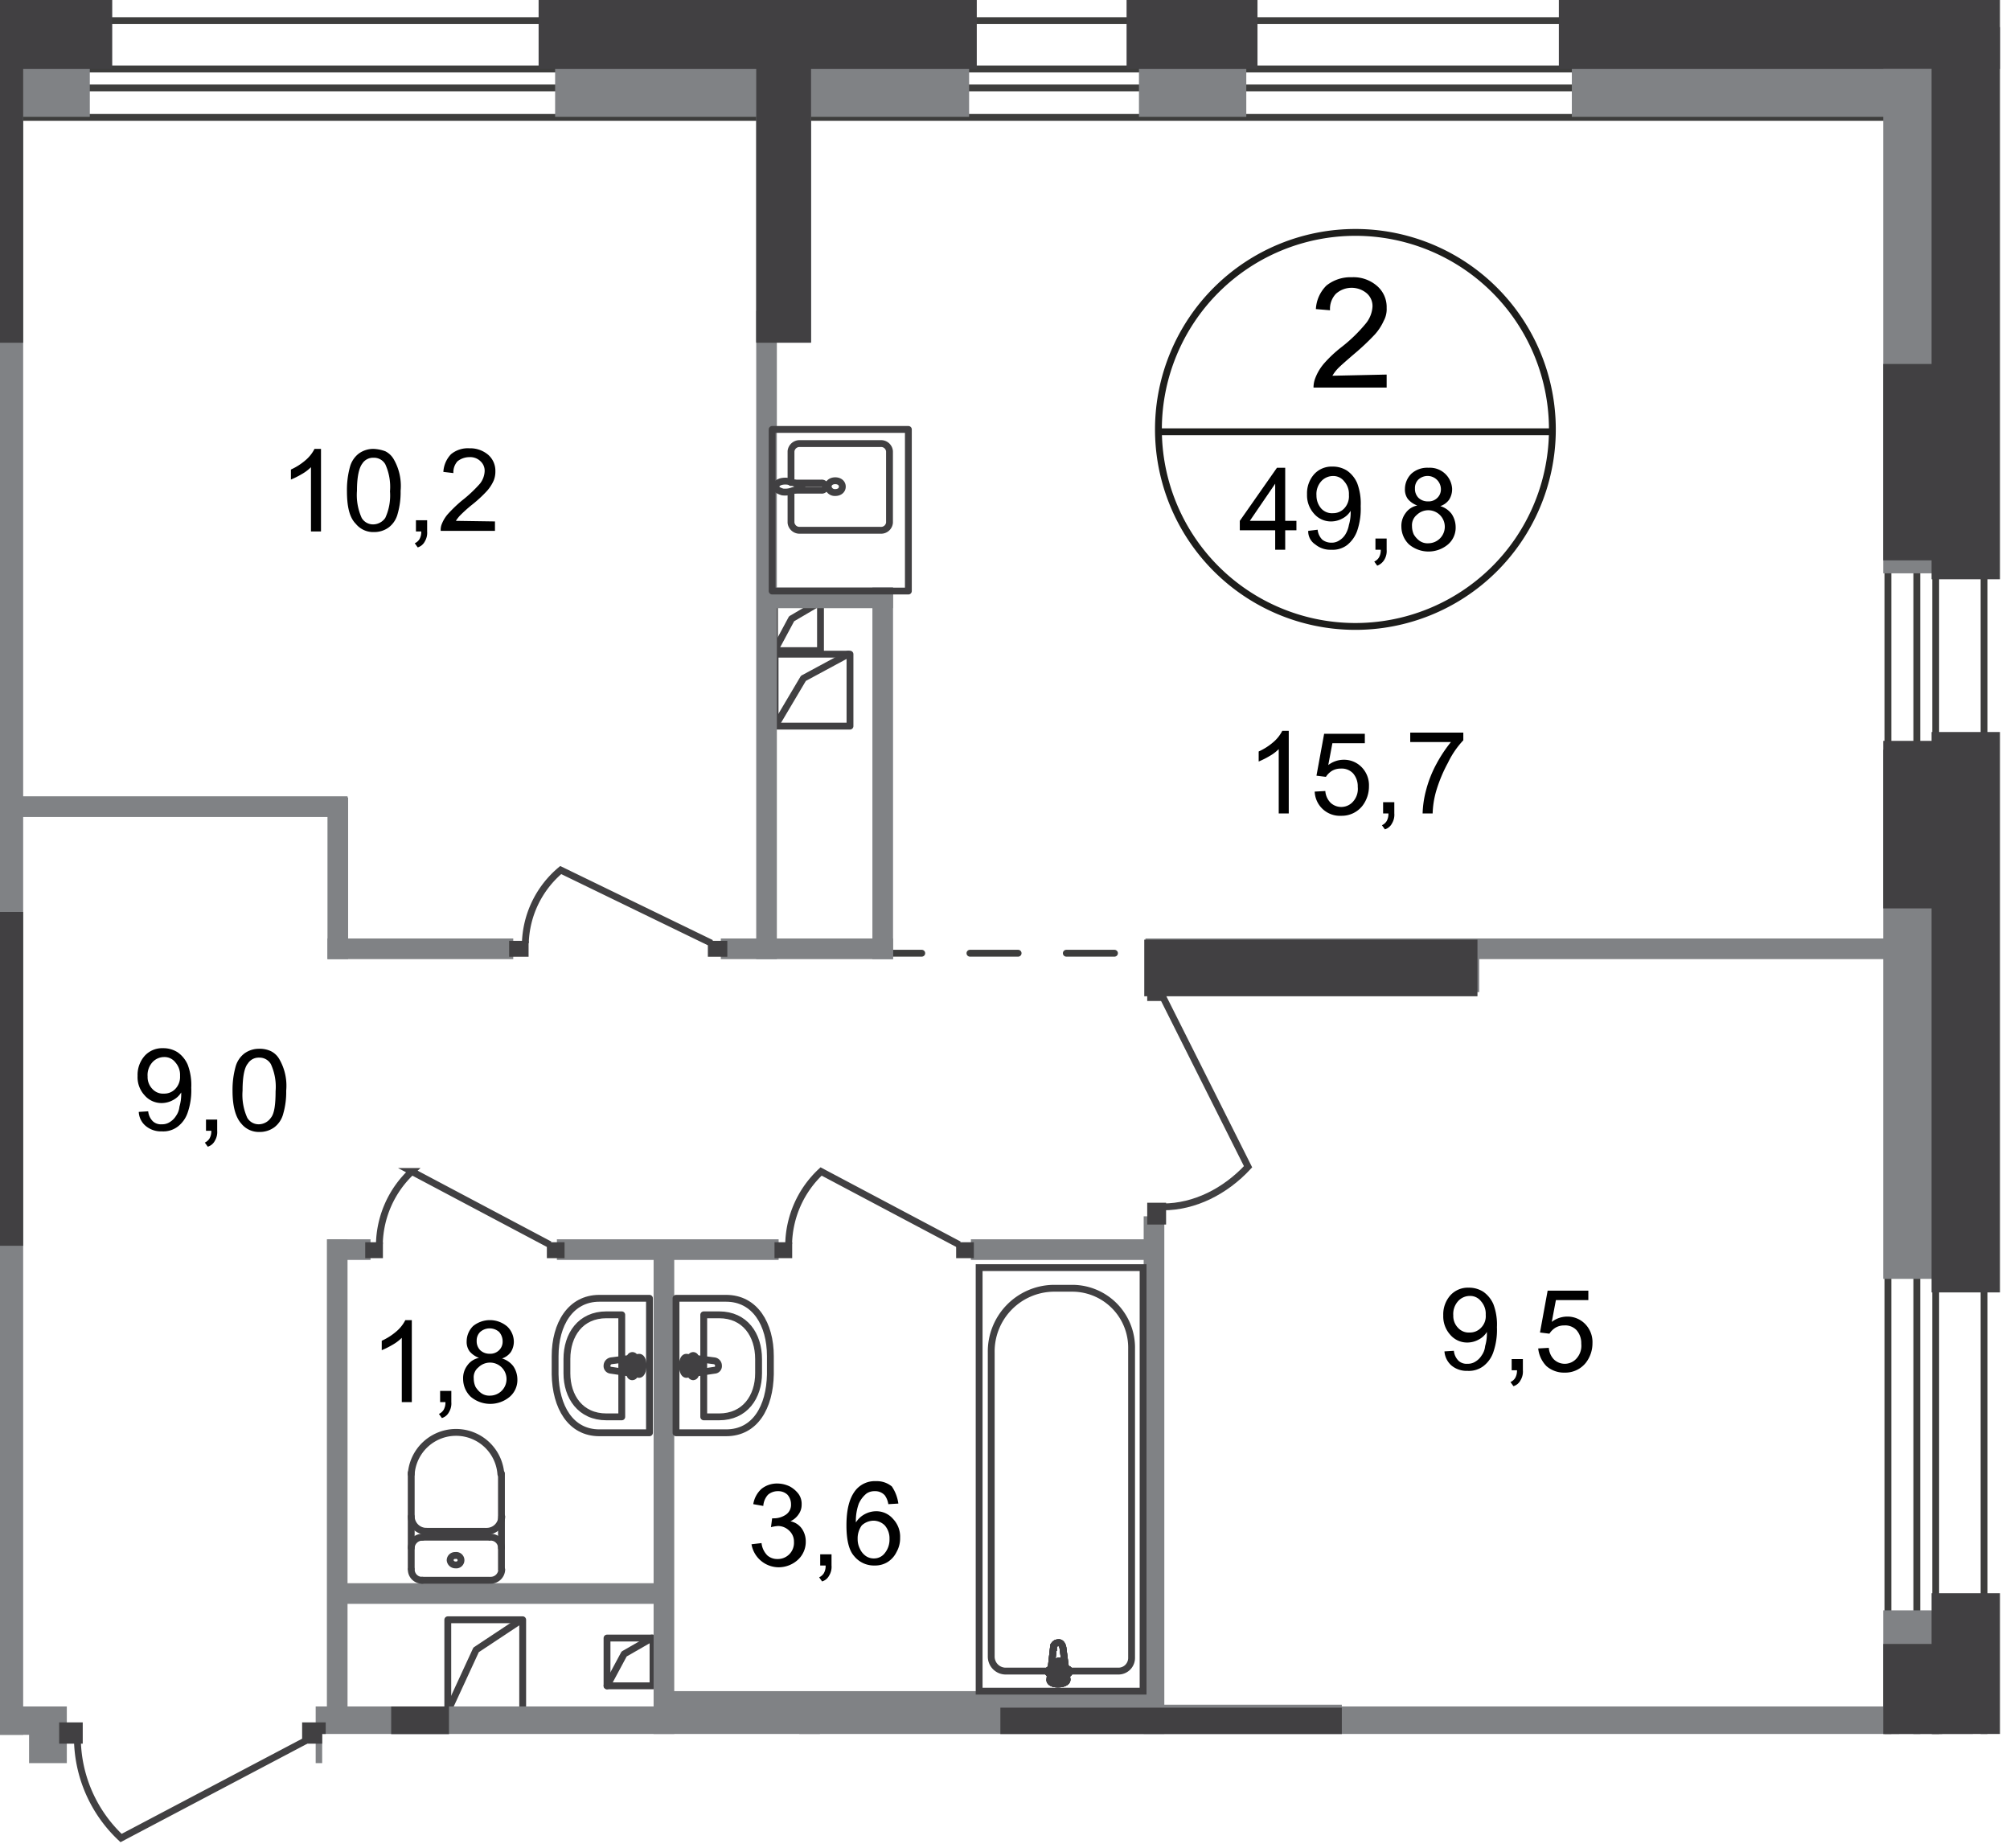 <svg id="Слой_1" data-name="Слой 1" xmlns="http://www.w3.org/2000/svg" xmlns:xlink="http://www.w3.org/1999/xlink" viewBox="0 0 340.83 313.28"><defs><style>.cls-1,.cls-10,.cls-11,.cls-12,.cls-2,.cls-5,.cls-6,.cls-7{fill:none;}.cls-1{opacity:0.4;}.cls-3{clip-path:url(#clip-path);}.cls-4{clip-path:url(#clip-path-2);}.cls-5,.cls-7{stroke:#3d3d3c;}.cls-5,.cls-6{stroke-linecap:round;stroke-linejoin:round;}.cls-10,.cls-11,.cls-12,.cls-5,.cls-6,.cls-7{stroke-width:1.16px;}.cls-5{stroke-dasharray:8.17 8.17;}.cls-10,.cls-11,.cls-6{stroke:#414042;}.cls-10,.cls-7{stroke-miterlimit:22.93;}.cls-8{fill:#808285;}.cls-9{fill:#414042;}.cls-11,.cls-12{stroke-miterlimit:10;}.cls-12{stroke:#1d1d1b;}</style><clipPath id="clip-path"><polygon id="f99" class="cls-1" points="0 0 340.83 0 340.83 293.96 54.63 293.96 54.63 313.28 4.93 313.28 4.93 294.1 0 294.1 0 0"/></clipPath><clipPath id="clip-path-2"><polygon class="cls-2" points="-530.92 1080 339.13 1080 339.13 0 -530.37 0 -530.92 450.4 -530.92 1080"/></clipPath></defs><g class="cls-3"><g class="cls-4"><g id="Слой_1-2" data-name="Слой 1-2"><g id="Слой_15" data-name="Слой 15"><line class="cls-5" x1="148.13" y1="161.6" x2="202.03" y2="161.6"/><polyline class="cls-6" points="75.93 290.1 80.73 279.7 88.43 274.6"/><rect class="cls-6" x="75.93" y="274.6" width="12.7" height="15.6"/><polyline class="cls-6" points="131.43 123.1 136.23 115 143.83 110.9"/><rect class="cls-6" x="131.43" y="110.9" width="12.7" height="12.2"/><polyline class="cls-6" points="102.93 285.8 105.83 280.4 110.53 277.7"/><rect class="cls-6" x="102.93" y="277.7" width="7.8" height="8.1"/><polyline class="cls-6" points="131.33 110.3 134.23 104.9 138.83 102.2"/><rect class="cls-6" x="131.33" y="102.2" width="7.8" height="8.1"/><rect class="cls-7" x="-268.17" y="11.7" width="600.4" height="3.2"/><rect class="cls-7" x="-285.77" y="3.5" width="622.9" height="16.4"/><rect class="cls-7" x="325.03" y="13" width="3.2" height="1019.9"/><rect class="cls-7" x="320.13" y="4.6" width="16.3" height="1058.2"/><rect class="cls-8" x="193.93" y="206.2" width="3.5" height="87.8"/><rect class="cls-8" x="110.83" y="211.9" width="3.5" height="82.1"/><rect class="cls-8" x="55.43" y="210.1" width="3.5" height="83.8"/><rect class="cls-8" x="135.53" y="292.6" width="3.5" height="32.6"/><rect class="cls-8" x="55.53" y="210.1" width="7.3" height="3.5"/><rect class="cls-8" x="94.43" y="210.1" width="37.6" height="3.5"/><rect class="cls-8" x="55.93" y="268.4" width="56.6" height="3.5"/><rect class="cls-8" x="112.53" y="286.7" width="83.8" height="3.5"/><rect class="cls-8" x="164.63" y="210.1" width="31.5" height="3.5"/><rect class="cls-8" x="0.03" y="135" width="58.9" height="3.5"/><rect class="cls-8" x="-5.37" y="11.6" width="9.3" height="313.8"/><rect class="cls-8" x="128.23" y="11.6" width="9.3" height="46.4"/><rect class="cls-8" x="169.63" y="289" width="57.9" height="9.8"/><rect class="cls-8" x="194.23" y="159.1" width="56.6" height="9.1"/><rect class="cls-8" x="53.53" y="289.3" width="268.5" height="9.6"/><rect class="cls-8" x="-3.17" y="289.3" width="14.5" height="9.6"/><rect class="cls-8" x="66.33" y="289.3" width="9.8" height="136.6"/><rect class="cls-8" x="66.33" y="289.3" width="9.8" height="38.6"/><rect class="cls-8" x="195.63" y="159.1" width="130.4" height="3.5"/><rect class="cls-8" x="122.23" y="159.1" width="29.2" height="3.5"/><rect class="cls-8" x="129.63" y="99.6" width="21.8" height="3.5"/><rect class="cls-8" x="55.53" y="159.1" width="31.5" height="3.5"/><rect class="cls-8" x="55.53" y="135.2" width="3.5" height="27.4"/><rect class="cls-8" x="128.23" y="52.7" width="3.5" height="109.9"/><rect class="cls-8" x="147.93" y="99.6" width="3.5" height="63"/><rect class="cls-8" x="319.33" y="273" width="15.2" height="41"/><rect class="cls-9" x="327.53" y="270.1" width="11.6" height="47.5"/><rect class="cls-8" x="266.53" y="4.6" width="69.3" height="15.2"/><rect class="cls-9" x="264.33" width="74.8" height="11.7"/><rect class="cls-8" x="94.13" y="4.6" width="70.2" height="15.2"/><rect class="cls-9" x="91.33" width="74.3" height="11.7"/><rect class="cls-8" x="193.13" y="4.6" width="18.2" height="15.2"/><rect class="cls-9" x="191.03" width="22.2" height="11.7"/><rect class="cls-8" x="-29.77" y="4.6" width="45" height="15.2"/><rect class="cls-9" x="-32.77" width="51.8" height="11.7"/><rect class="cls-8" x="319.33" y="127.1" width="15.2" height="89.7"/><rect class="cls-9" x="327.53" y="124.1" width="11.6" height="95"/><rect class="cls-8" x="319.33" y="11.7" width="15.2" height="85.5"/><rect class="cls-9" x="327.53" y="4.6" width="11.6" height="93.6"/><rect class="cls-9" x="319.33" y="278.7" width="10" height="36.9"/><rect class="cls-9" x="319.33" y="125.6" width="10" height="28.4"/><rect class="cls-9" x="319.33" y="61.7" width="10" height="33.3"/><rect class="cls-9" x="-5.87" y="154.6" width="9.8" height="56.6"/><rect class="cls-9" x="-5.37" y="10" width="9.3" height="48.1"/><rect class="cls-9" x="128.23" y="10" width="9.3" height="48.1"/><rect class="cls-9" x="169.63" y="289.5" width="57.9" height="9.8"/><rect class="cls-9" x="194.03" y="159.3" width="56.5" height="9.6"/><rect class="cls-9" x="66.33" y="289.3" width="9.8" height="38.6"/><rect class="cls-9" x="194.53" y="166" width="3.2" height="3.7"/><rect class="cls-9" x="194.53" y="203.9" width="3.2" height="3.7"/><path class="cls-10" d="M197.23,169.1l14.4,28.7c-3.9,4.2-9.1,6.8-14.4,6.8"/><rect class="cls-9" x="51.23" y="292" width="4" height="3.6"/><rect class="cls-9" x="10.03" y="292" width="4" height="3.6"/><path class="cls-10" d="M51.83,295.1l-31.3,16.5a23.4,23.4,0,0,1-7.4-16.5"/><rect class="cls-9" x="92.73" y="210.6" width="3" height="2.7"/><rect class="cls-9" x="61.93" y="210.6" width="3" height="2.7"/><path class="cls-10" d="M93.23,211l-23.4-12.4a17.31,17.31,0,0,0-5.5,12.3"/><rect class="cls-9" x="162.13" y="210.6" width="3" height="2.7"/><rect class="cls-9" x="131.33" y="210.6" width="3" height="2.7"/><path class="cls-10" d="M162.63,211l-23.4-12.4a17.31,17.31,0,0,0-5.5,12.3"/><rect class="cls-9" x="120.03" y="159.5" width="3.3" height="2.7"/><rect class="cls-9" x="86.33" y="159.5" width="3.3" height="2.7"/><path class="cls-10" d="M120.63,159.9,95.08,147.5a16.81,16.81,0,0,0-6,12.4"/><path class="cls-6" d="M85.08,266.1a1.88,1.88,0,0,1-1.9,1.8"/><line class="cls-6" x1="85.03" y1="266" x2="85.03" y2="249.8"/><path class="cls-6" d="M69.73,249.9a7.62,7.62,0,0,1,15.2,0"/><line class="cls-6" x1="69.73" y1="249.7" x2="69.73" y2="265.9"/><path class="cls-6" d="M71.63,267.9a1.81,1.81,0,0,1-1.89-1.74.13.13,0,0,1,0-.06"/><line class="cls-6" x1="71.53" y1="267.9" x2="82.93" y2="267.9"/><path class="cls-6" d="M77.23,265.3a.89.89,0,0,1-.9-.8.82.82,0,0,1,.84-.8h.06a.81.81,0,1,1,.26,1.6Z"/><path class="cls-6" d="M69.73,262.4a1.89,1.89,0,0,1,1.9-1.8"/><line class="cls-6" x1="71.53" y1="260.6" x2="82.93" y2="260.6"/><path class="cls-6" d="M83.13,260.6a1.82,1.82,0,0,1,1.9,1.74v.06"/><path class="cls-6" d="M85.08,257.1a2.55,2.55,0,0,1-2.6,2.5"/><line class="cls-6" x1="82.23" y1="259.6" x2="72.23" y2="259.6"/><path class="cls-6" d="M72.33,259.6a2.57,2.57,0,0,1-2.6-2.5"/><path class="cls-6" d="M101.63,242.9h8.5V220.1h-8.5c-4.9,0-7.5,4.4-7.5,9.8V233C94.23,238.5,96.73,242.9,101.63,242.9Z"/><path class="cls-6" d="M102.83,240.2h2.6V222.9h-2.6c-4.4,0-6.7,3.4-6.7,7.5v2.4C96.13,236.8,98.43,240.2,102.83,240.2Z"/><path class="cls-6" d="M103.63,232.3l4.7.7c.9.1,1-3,0-2.9l-4.7.6a.85.85,0,0,0-.7.8.71.71,0,0,0,.62.79Z"/><path class="cls-6" d="M107.23,233.4h0a.42.42,0,0,0,.4-.4v-1h.9a.4.4,0,0,0,0-.8h-.9v-1a.39.39,0,0,0-.39-.4.41.41,0,0,0-.41.4h0v1h-.9a.4.4,0,0,0,0,.8h.9v1a.38.38,0,0,0,.34.4Z"/><path class="cls-6" d="M123.13,242.9h-8.5V220.1h8.5c4.9,0,7.5,4.4,7.5,9.8V233C130.53,238.5,128.08,242.9,123.13,242.9Z"/><path class="cls-6" d="M121.93,240.2h-2.6V222.9h2.6c4.4,0,6.7,3.4,6.7,7.5v2.4C128.63,236.8,126.33,240.2,121.93,240.2Z"/><path class="cls-6" d="M121.13,232.3l-4.7.7c-.9.1-1-3,0-2.9l4.7.6a.83.83,0,0,1,.7.8.7.7,0,0,1-.61.79Z"/><path class="cls-6" d="M117.53,233.4h0a.44.44,0,0,1-.4-.4v-1h-.9a.4.4,0,0,1,0-.8h.9v-1a.42.42,0,0,1,.41-.4.39.39,0,0,1,.39.4v1h.9a.4.4,0,0,1,0,.8h-.9v1A.42.42,0,0,1,117.53,233.4Z"/><rect class="cls-10" x="166.03" y="214.9" width="27.8" height="71.8"/><path class="cls-10" d="M168.08,229.3v51.5a2.46,2.46,0,0,0,2.4,2.5h19.2a2.23,2.23,0,0,0,2.2-2.28V228.7A10.07,10.07,0,0,0,182,218.4h-3.45A10.72,10.72,0,0,0,168.08,229.3Z"/><path class="cls-11" d="M180.23,279.3l.7,5.4c.1,1-3.1,1.1-2.9,0l.6-5.4a.8.8,0,0,1,.78-.8h0c.4-.1.7.3.8.8"/><path class="cls-10" d="M180.23,279.3l.7,5.4c.1,1-3.1,1.1-2.9,0l.6-5.4a.8.8,0,0,1,.78-.8h0C179.83,278.4,180.13,278.8,180.23,279.3Z"/><path class="cls-10" d="M180.23,279.3l.7,5.4c.1,1-3.1,1.1-2.9,0l.6-5.4a.8.8,0,0,1,.78-.8h0C179.83,278.4,180.13,278.8,180.23,279.3Z"/><path class="cls-6" d="M180.23,279.3l.7,5.4c.1,1-3.1,1.1-2.9,0l.6-5.4a.8.8,0,0,1,.78-.8h0C179.83,278.4,180.13,278.8,180.23,279.3Z"/><path class="cls-11" d="M181.33,283.4h0a.42.42,0,0,1-.4.4h-1v1a.39.39,0,0,1-.39.4.41.41,0,0,1-.41-.4h0v-1h-1a.4.4,0,1,1,0-.8h1v-1a.42.42,0,0,1,.41-.4.39.39,0,0,1,.39.4v1h1c.2-.1.4.1.4.4"/><path class="cls-6" d="M181.33,283.4h0a.42.42,0,0,1-.4.4h-1v1a.39.39,0,0,1-.39.4.41.41,0,0,1-.41-.4h0v-1h-1a.4.4,0,1,1,0-.8h1v-1a.42.42,0,0,1,.41-.4.39.39,0,0,1,.39.4v1h1C181.13,282.9,181.33,283.1,181.33,283.4Z"/><path class="cls-6" d="M181.33,283.4h0a.42.42,0,0,1-.4.4h-1v1a.39.39,0,0,1-.39.4.41.41,0,0,1-.41-.4h0v-1h-1a.4.4,0,1,1,0-.8h1v-1a.42.42,0,0,1,.41-.4.39.39,0,0,1,.39.4v1h1C181.13,282.9,181.33,283.1,181.33,283.4Z"/><path class="cls-6" d="M181.33,283.4h0a.42.42,0,0,1-.4.4h-1v1a.39.39,0,0,1-.39.4.41.41,0,0,1-.41-.4h0v-1h-1a.4.4,0,1,1,0-.8h1v-1a.42.42,0,0,1,.41-.4.39.39,0,0,1,.39.4v1h1C181.13,282.9,181.33,283.1,181.33,283.4Z"/><path class="cls-6" d="M134.13,83.4v5.2a1.45,1.45,0,0,0,1.5,1.3h13.7a1.43,1.43,0,0,0,1.5-1.3V76.5a1.43,1.43,0,0,0-1.5-1.3h-13.7a1.45,1.45,0,0,0-1.5,1.3v5.3"/><path class="cls-10" d="M141.63,81.5c-.7,0-1.2.4-1.2,1a1.13,1.13,0,0,0,1.2,1c.7,0,1.2-.4,1.2-1S142.33,81.5,141.63,81.5Z"/><path class="cls-10" d="M134.73,81.9h4.5a.61.61,0,1,1,.22,1.2.81.81,0,0,1-.22,0h-4.5"/><path class="cls-10" d="M134.08,83.3c.6-.2,1-.3,1.3-.4a.89.89,0,0,1,.5-.1l.1-.1v-.4a.09.09,0,0,0-.1-.1,4,4,0,0,0-.5-.1c-.3-.1-.6-.2-1.3-.4a3.15,3.15,0,0,0-1.4-.1c-.6.1-1.1.4-1.1.9s.5.7,1.1.9A3.47,3.47,0,0,0,134.08,83.3Z"/><rect class="cls-6" x="130.93" y="72.8" width="23.1" height="27.4"/><path d="M127.43,261.8l1.7-.2a3.49,3.49,0,0,0,1,2.1,2.53,2.53,0,0,0,1.7.6,2.74,2.74,0,0,0,2.8-2.9,2.49,2.49,0,0,0-.8-1.9,2.74,2.74,0,0,0-1.9-.8,7.16,7.16,0,0,0-1.2.2l.2-1.5h.3a3.61,3.61,0,0,0,2-.6,2,2,0,0,0,.9-1.8,2.41,2.41,0,0,0-.6-1.6,2.23,2.23,0,0,0-1.6-.6,2.53,2.53,0,0,0-1.7.6,3.1,3.1,0,0,0-.8,1.9l-1.7-.3a4.46,4.46,0,0,1,1.4-2.6,4.21,4.21,0,0,1,2.7-.9,4.91,4.91,0,0,1,2.1.5,4.69,4.69,0,0,1,1.5,1.3,2.88,2.88,0,0,1,.5,1.8,2.71,2.71,0,0,1-.5,1.6,3.33,3.33,0,0,1-1.4,1.2,3.12,3.12,0,0,1,1.9,1.2,3.76,3.76,0,0,1,.7,2.2,4.12,4.12,0,0,1-1.3,3.1,4.84,4.84,0,0,1-3.3,1.3,4.69,4.69,0,0,1-4.6-3.9Z"/><path d="M139.08,265.4v-1.9H141v1.9a2.83,2.83,0,0,1-.4,1.7,2,2,0,0,1-1.2,1l-.5-.7a1.81,1.81,0,0,0,.8-.7,2.47,2.47,0,0,0,.3-1.3Z"/><path d="M152.33,254.9l-1.7.1a3.44,3.44,0,0,0-.6-1.5,2.17,2.17,0,0,0-1.7-.7,2.35,2.35,0,0,0-1.4.4,4.63,4.63,0,0,0-1.3,1.7,8.49,8.49,0,0,0-.5,3.2,4,4,0,0,1,1.5-1.4,4.11,4.11,0,0,1,1.9-.5,3.73,3.73,0,0,1,2.9,1.3,4.36,4.36,0,0,1,1.2,3.2,4.68,4.68,0,0,1-.6,2.4,4.17,4.17,0,0,1-1.5,1.7,4,4,0,0,1-2.2.6,4.31,4.31,0,0,1-3.5-1.6c-.9-1-1.3-2.8-1.3-5.2,0-2.7.5-4.6,1.5-5.9a4.19,4.19,0,0,1,3.5-1.6,4,4,0,0,1,2.7.9A6.76,6.76,0,0,1,152.33,254.9Zm-6.9,6a3.58,3.58,0,0,0,.4,1.7,3,3,0,0,0,1,1.2,2.35,2.35,0,0,0,1.4.4,2.26,2.26,0,0,0,1.8-.9,3.61,3.61,0,0,0,.8-2.4,3.34,3.34,0,0,0-.8-2.3,2.74,2.74,0,0,0-1.9-.8,3,3,0,0,0-2,.8A3.72,3.72,0,0,0,145.43,260.9Z"/><path d="M244.93,229.1l1.6-.1a2.74,2.74,0,0,0,.8,1.7,2,2,0,0,0,1.5.5,2.32,2.32,0,0,0,1.4-.4,3.08,3.08,0,0,0,1-1,3.2,3.2,0,0,0,.6-1.6,7.46,7.46,0,0,0,.3-2.1v-.3a3.51,3.51,0,0,1-1.4,1.3,4,4,0,0,1-1.9.5,3.76,3.76,0,0,1-2.9-1.3,4.65,4.65,0,0,1-1.2-3.3,4.87,4.87,0,0,1,1.2-3.4,4,4,0,0,1,3.1-1.3,4.48,4.48,0,0,1,2.5.7,5,5,0,0,1,1.7,2.1,9.78,9.78,0,0,1,.6,3.9,11.53,11.53,0,0,1-.6,4.2,5,5,0,0,1-1.7,2.4,4.07,4.07,0,0,1-2.7.8,4,4,0,0,1-2.7-.9A3.53,3.53,0,0,1,244.93,229.1Zm7-6.2a3.18,3.18,0,0,0-.8-2.3,2.31,2.31,0,0,0-1.9-.9,2.69,2.69,0,0,0-2,.9,3.24,3.24,0,0,0-.8,2.4,2.87,2.87,0,0,0,.8,2.1,2.45,2.45,0,0,0,2,.8,2.56,2.56,0,0,0,1.9-.8,2.77,2.77,0,0,0,.8-2.2Z"/><path d="M256.33,232.3v-1.9h1.9v1.9a2.83,2.83,0,0,1-.4,1.7,2,2,0,0,1-1.2,1l-.5-.7a1.81,1.81,0,0,0,.8-.7,2.47,2.47,0,0,0,.3-1.3Z"/><path d="M260.83,228.6l1.8-.1a3.16,3.16,0,0,0,.9,2,2.66,2.66,0,0,0,3.8-.2,3.23,3.23,0,0,0,.8-2.5,3.34,3.34,0,0,0-.8-2.3,2.64,2.64,0,0,0-2.1-.8,2.86,2.86,0,0,0-1.5.4,3.29,3.29,0,0,0-1,1l-1.6-.2,1.3-7.1h6.9v1.6h-5.5l-.7,3.7a4.31,4.31,0,0,1,2.6-.9,4.16,4.16,0,0,1,3.1,1.3,4.36,4.36,0,0,1,1.2,3.2,5.39,5.39,0,0,1-1.1,3.3,4.45,4.45,0,0,1-3.6,1.7,4.52,4.52,0,0,1-3.1-1.1A5,5,0,0,1,260.83,228.6Z"/><path d="M23.53,188.5l1.6-.1a2.74,2.74,0,0,0,.8,1.7,2,2,0,0,0,1.5.5,2.32,2.32,0,0,0,1.4-.4,3.08,3.08,0,0,0,1-1,3.2,3.2,0,0,0,.6-1.6,7.46,7.46,0,0,0,.3-2.1v-.3a3.51,3.51,0,0,1-1.4,1.3,4,4,0,0,1-1.9.5,3.76,3.76,0,0,1-2.9-1.3,4.51,4.51,0,0,1-1.2-3.3,4.87,4.87,0,0,1,1.2-3.4,4,4,0,0,1,3.1-1.3,4.48,4.48,0,0,1,2.5.7,5,5,0,0,1,1.7,2.1,9.78,9.78,0,0,1,.6,3.9,11.53,11.53,0,0,1-.6,4.2,5,5,0,0,1-1.7,2.4,4.07,4.07,0,0,1-2.7.8,4,4,0,0,1-2.7-.9A3.28,3.28,0,0,1,23.53,188.5Zm7-6.1a3.18,3.18,0,0,0-.8-2.3,2.31,2.31,0,0,0-1.9-.9,2.69,2.69,0,0,0-2,.9,3.24,3.24,0,0,0-.8,2.4,2.87,2.87,0,0,0,.8,2.1,2.45,2.45,0,0,0,2,.8,2.56,2.56,0,0,0,1.9-.8A2.94,2.94,0,0,0,30.53,182.4Z"/><path d="M34.93,191.7v-1.9h1.9v1.9a2.83,2.83,0,0,1-.4,1.7,2,2,0,0,1-1.2,1l-.5-.7a1.81,1.81,0,0,0,.8-.7,2.47,2.47,0,0,0,.3-1.3Z"/><path d="M39.43,184.9a14.58,14.58,0,0,1,.5-4,4.25,4.25,0,0,1,1.5-2.3,4.18,4.18,0,0,1,2.5-.8,4.42,4.42,0,0,1,2,.4,3.38,3.38,0,0,1,1.4,1.3,9,9,0,0,1,1.2,5.4,13.18,13.18,0,0,1-.5,3.9,4.2,4.2,0,0,1-1.5,2.3,4.14,4.14,0,0,1-2.5.8,3.8,3.8,0,0,1-3.1-1.4C39.93,189.4,39.43,187.5,39.43,184.9Zm1.7,0a9.43,9.43,0,0,0,.8,4.6,2.23,2.23,0,0,0,2,1.1,2.53,2.53,0,0,0,2-1.1c.6-.7.8-2.3.8-4.5a9.21,9.21,0,0,0-.8-4.6,2.21,2.21,0,0,0-2-1.1,2.16,2.16,0,0,0-1.9,1C41.43,181,41.13,182.6,41.13,184.9Z"/><path d="M69.83,237.7h-1.7V226.8a7.28,7.28,0,0,1-1.6,1.2,14.39,14.39,0,0,1-1.8.9v-1.6a10.24,10.24,0,0,0,2.5-1.6,6.16,6.16,0,0,0,1.5-1.9h1.1v13.9Z"/><path d="M74.63,237.7v-1.9h1.9v1.9a2.83,2.83,0,0,1-.4,1.7,2,2,0,0,1-1.2,1l-.5-.7a1.81,1.81,0,0,0,.8-.7,2.47,2.47,0,0,0,.3-1.3Z"/><path d="M81.23,230.2a3.78,3.78,0,0,1-1.6-1.1,2.7,2.7,0,0,1-.5-1.7,3.67,3.67,0,0,1,1.1-2.6,4.53,4.53,0,0,1,5.8.1,3.59,3.59,0,0,1,1.1,2.6,3.3,3.3,0,0,1-.5,1.7,3,3,0,0,1-1.5,1.1,3.77,3.77,0,0,1,1.9,1.3,4,4,0,0,1,.7,2.2,3.75,3.75,0,0,1-1.3,3,5.14,5.14,0,0,1-6.6,0,4.19,4.19,0,0,1-1.3-3,3.57,3.57,0,0,1,.7-2.3A3.13,3.13,0,0,1,81.23,230.2Zm-.9,3.5a3.39,3.39,0,0,0,.3,1.4,3.63,3.63,0,0,0,1,1.1,2.37,2.37,0,0,0,1.5.4,2.8,2.8,0,1,0-.08-5.6,2.82,2.82,0,0,0-1.92.8A2.16,2.16,0,0,0,80.33,233.7Zm.5-6.4a2.15,2.15,0,0,0,.6,1.6,2.27,2.27,0,0,0,1.6.6,2.1,2.1,0,0,0,1.6-.6,2,2,0,0,0,.6-1.5,2.41,2.41,0,0,0-.6-1.6,2.43,2.43,0,0,0-3.2,0A2,2,0,0,0,80.83,227.3Z"/><path d="M54.43,90.1h-1.7V79.2a7.28,7.28,0,0,1-1.6,1.2,14.39,14.39,0,0,1-1.8.9V79.6a10.24,10.24,0,0,0,2.5-1.6,6.16,6.16,0,0,0,1.5-1.9h1.1Z"/><path d="M58.83,83.2a14.58,14.58,0,0,1,.5-4,4.25,4.25,0,0,1,1.5-2.3,4.18,4.18,0,0,1,2.5-.8,6.47,6.47,0,0,1,2,.4,3.38,3.38,0,0,1,1.4,1.3,9,9,0,0,1,1.2,5.4,13.18,13.18,0,0,1-.5,3.9,4.2,4.2,0,0,1-1.5,2.3,4.14,4.14,0,0,1-2.5.8,3.8,3.8,0,0,1-3.1-1.4C59.23,87.7,58.83,85.8,58.83,83.2Zm1.7,0a9.43,9.43,0,0,0,.8,4.6,2.23,2.23,0,0,0,2,1.1,2.53,2.53,0,0,0,2-1.1,9.06,9.06,0,0,0,.8-4.5,9.21,9.21,0,0,0-.8-4.6,2.21,2.21,0,0,0-2-1.1,2.16,2.16,0,0,0-1.9,1C60.83,79.4,60.53,81,60.53,83.2Z"/><path d="M70.53,90.1V88.2h1.9v1.9a2.83,2.83,0,0,1-.4,1.7,2,2,0,0,1-1.2,1l-.5-.7a1.81,1.81,0,0,0,.8-.7,2.47,2.47,0,0,0,.3-1.3Z"/><path d="M83.93,88.4V90h-9.2a2.6,2.6,0,0,1,.2-1.2A5.76,5.76,0,0,1,76.08,87a24.19,24.19,0,0,1,2.2-2.1,23,23,0,0,0,3.1-2.9,3.66,3.66,0,0,0,.8-2.1,2.16,2.16,0,0,0-.7-1.7,2.47,2.47,0,0,0-1.9-.7,3.24,3.24,0,0,0-2,.7,2.76,2.76,0,0,0-.7,2l-1.7-.2a4.69,4.69,0,0,1,1.3-3,4.47,4.47,0,0,1,3.1-1,4.71,4.71,0,0,1,3.2,1.1A3.6,3.6,0,0,1,84,79.9a4,4,0,0,1-.3,1.6,6.79,6.79,0,0,1-1.1,1.7A21.88,21.88,0,0,1,80,85.6a24.25,24.25,0,0,0-2,1.8,6.19,6.19,0,0,0-.7.9l6.7.1Z"/><path d="M235.13,63.5v2.2h-12.4a4.37,4.37,0,0,1,.3-1.6,8.37,8.37,0,0,1,1.5-2.5,21.46,21.46,0,0,1,3-2.8,25.86,25.86,0,0,0,4.1-4,5,5,0,0,0,1.1-2.8,2.86,2.86,0,0,0-1-2.3,4,4,0,0,0-5.2.1,3.71,3.71,0,0,0-1,2.8l-2.4-.2a6.05,6.05,0,0,1,1.8-4,6.56,6.56,0,0,1,4.3-1.4,6.08,6.08,0,0,1,4.3,1.5,4.71,4.71,0,0,1,1.6,3.7,4.1,4.1,0,0,1-.5,2.2,8.94,8.94,0,0,1-1.5,2.3,40.41,40.41,0,0,1-3.5,3.3q-2.1,1.8-2.7,2.4a7,7,0,0,0-1,1.3l9.2-.2Z"/><path d="M216.23,93.2V89.9h-6V88.3l6.3-9h1.4v9h1.9v1.6h-1.9v3.3Zm0-4.9V82l-4.3,6.3Z"/><path d="M221.83,90l1.6-.2a2.74,2.74,0,0,0,.8,1.7,2.48,2.48,0,0,0,1.5.5,2.32,2.32,0,0,0,1.4-.4,3.08,3.08,0,0,0,1-1,4.63,4.63,0,0,0,.6-1.6,7.46,7.46,0,0,0,.3-2.1v-.3a3.51,3.51,0,0,1-1.4,1.3,4,4,0,0,1-1.9.5,3.76,3.76,0,0,1-2.9-1.3,4.65,4.65,0,0,1-1.2-3.3,4.87,4.87,0,0,1,1.2-3.4,4,4,0,0,1,3.1-1.3,4.48,4.48,0,0,1,2.5.7,5,5,0,0,1,1.7,2.1,9.78,9.78,0,0,1,.6,3.9,11.53,11.53,0,0,1-.6,4.2,5.38,5.38,0,0,1-1.7,2.4,4.07,4.07,0,0,1-2.7.8,4,4,0,0,1-2.7-.9A2.65,2.65,0,0,1,221.83,90Zm6.9-6.1a3.18,3.18,0,0,0-.8-2.3,2.31,2.31,0,0,0-1.9-.9,2.69,2.69,0,0,0-2,.9,3.24,3.24,0,0,0-.8,2.4,3.33,3.33,0,0,0,.8,2.2,2.45,2.45,0,0,0,2,.8,2.56,2.56,0,0,0,1.9-.8A3,3,0,0,0,228.73,83.9Z"/><path d="M233.23,93.2V91.3h1.9v1.9a2.83,2.83,0,0,1-.4,1.7,2.36,2.36,0,0,1-1.2,1l-.5-.7a1.81,1.81,0,0,0,.8-.7,2.47,2.47,0,0,0,.3-1.3Z"/><path d="M240.33,85.7a3.78,3.78,0,0,1-1.6-1.1,2.7,2.7,0,0,1-.5-1.7,3.67,3.67,0,0,1,1.1-2.6,4,4,0,0,1,2.9-1,3.77,3.77,0,0,1,4,3.53V83a3.3,3.3,0,0,1-.5,1.7,3,3,0,0,1-1.5,1.1,3.77,3.77,0,0,1,1.9,1.3,4,4,0,0,1,.7,2.2,3.75,3.75,0,0,1-1.3,3,5.14,5.14,0,0,1-6.6,0,4.19,4.19,0,0,1-1.3-3,3.57,3.57,0,0,1,.7-2.3A3.13,3.13,0,0,1,240.33,85.7Zm-.9,3.5a3.39,3.39,0,0,0,.3,1.4,3.63,3.63,0,0,0,1,1.1,2.37,2.37,0,0,0,1.5.4,2.8,2.8,0,0,0-.08-5.6,2.82,2.82,0,0,0-1.92.8A2.26,2.26,0,0,0,239.43,89.2Zm.5-6.4a2.15,2.15,0,0,0,.6,1.6,2.27,2.27,0,0,0,1.6.6,2.1,2.1,0,0,0,1.6-.6,2,2,0,0,0,.6-1.5A2.26,2.26,0,0,0,242,80.69a2.31,2.31,0,0,0-1.49.61A2,2,0,0,0,239.93,82.8Z"/><path class="cls-12" d="M263.23,73.2a33.4,33.4,0,1,1-33.4-33.8A33.4,33.4,0,0,1,263.23,73.2Z"/><line class="cls-12" x1="196.03" y1="73.2" x2="263.53" y2="73.2"/><path d="M218.53,137.9h-1.7V127a7.28,7.28,0,0,1-1.6,1.2,14.39,14.39,0,0,1-1.8.9v-1.7a10.24,10.24,0,0,0,2.5-1.6,6.16,6.16,0,0,0,1.5-1.9h1.1Z"/><path d="M222.93,134.2l1.8-.1a3.16,3.16,0,0,0,.9,2,2.66,2.66,0,0,0,3.8-.2,3.23,3.23,0,0,0,.8-2.5,3.34,3.34,0,0,0-.8-2.3,2.64,2.64,0,0,0-2.1-.8,2.86,2.86,0,0,0-1.5.4,3.29,3.29,0,0,0-1,1l-1.6-.2,1.3-7.1h6.9V126h-5.5l-.7,3.7a4.31,4.31,0,0,1,2.6-.9,4.16,4.16,0,0,1,3.1,1.3,4.36,4.36,0,0,1,1.2,3.2,5.39,5.39,0,0,1-1.1,3.3,4.45,4.45,0,0,1-3.6,1.7,4.27,4.27,0,0,1-4.5-4.1Z"/><path d="M234.53,137.9V136h1.9v1.9a2.83,2.83,0,0,1-.4,1.7,2,2,0,0,1-1.2,1l-.5-.7a1.81,1.81,0,0,0,.8-.7,2.47,2.47,0,0,0,.3-1.3Z"/><path d="M239.13,125.8v-1.6h9v1.3a15,15,0,0,0-2.6,3.8,25,25,0,0,0-2,4.8,15.29,15.29,0,0,0-.6,3.8h-1.7a16.9,16.9,0,0,1,.6-4,19.69,19.69,0,0,1,1.8-4.5,23.49,23.49,0,0,1,2.4-3.6Z"/></g></g></g></g></svg>